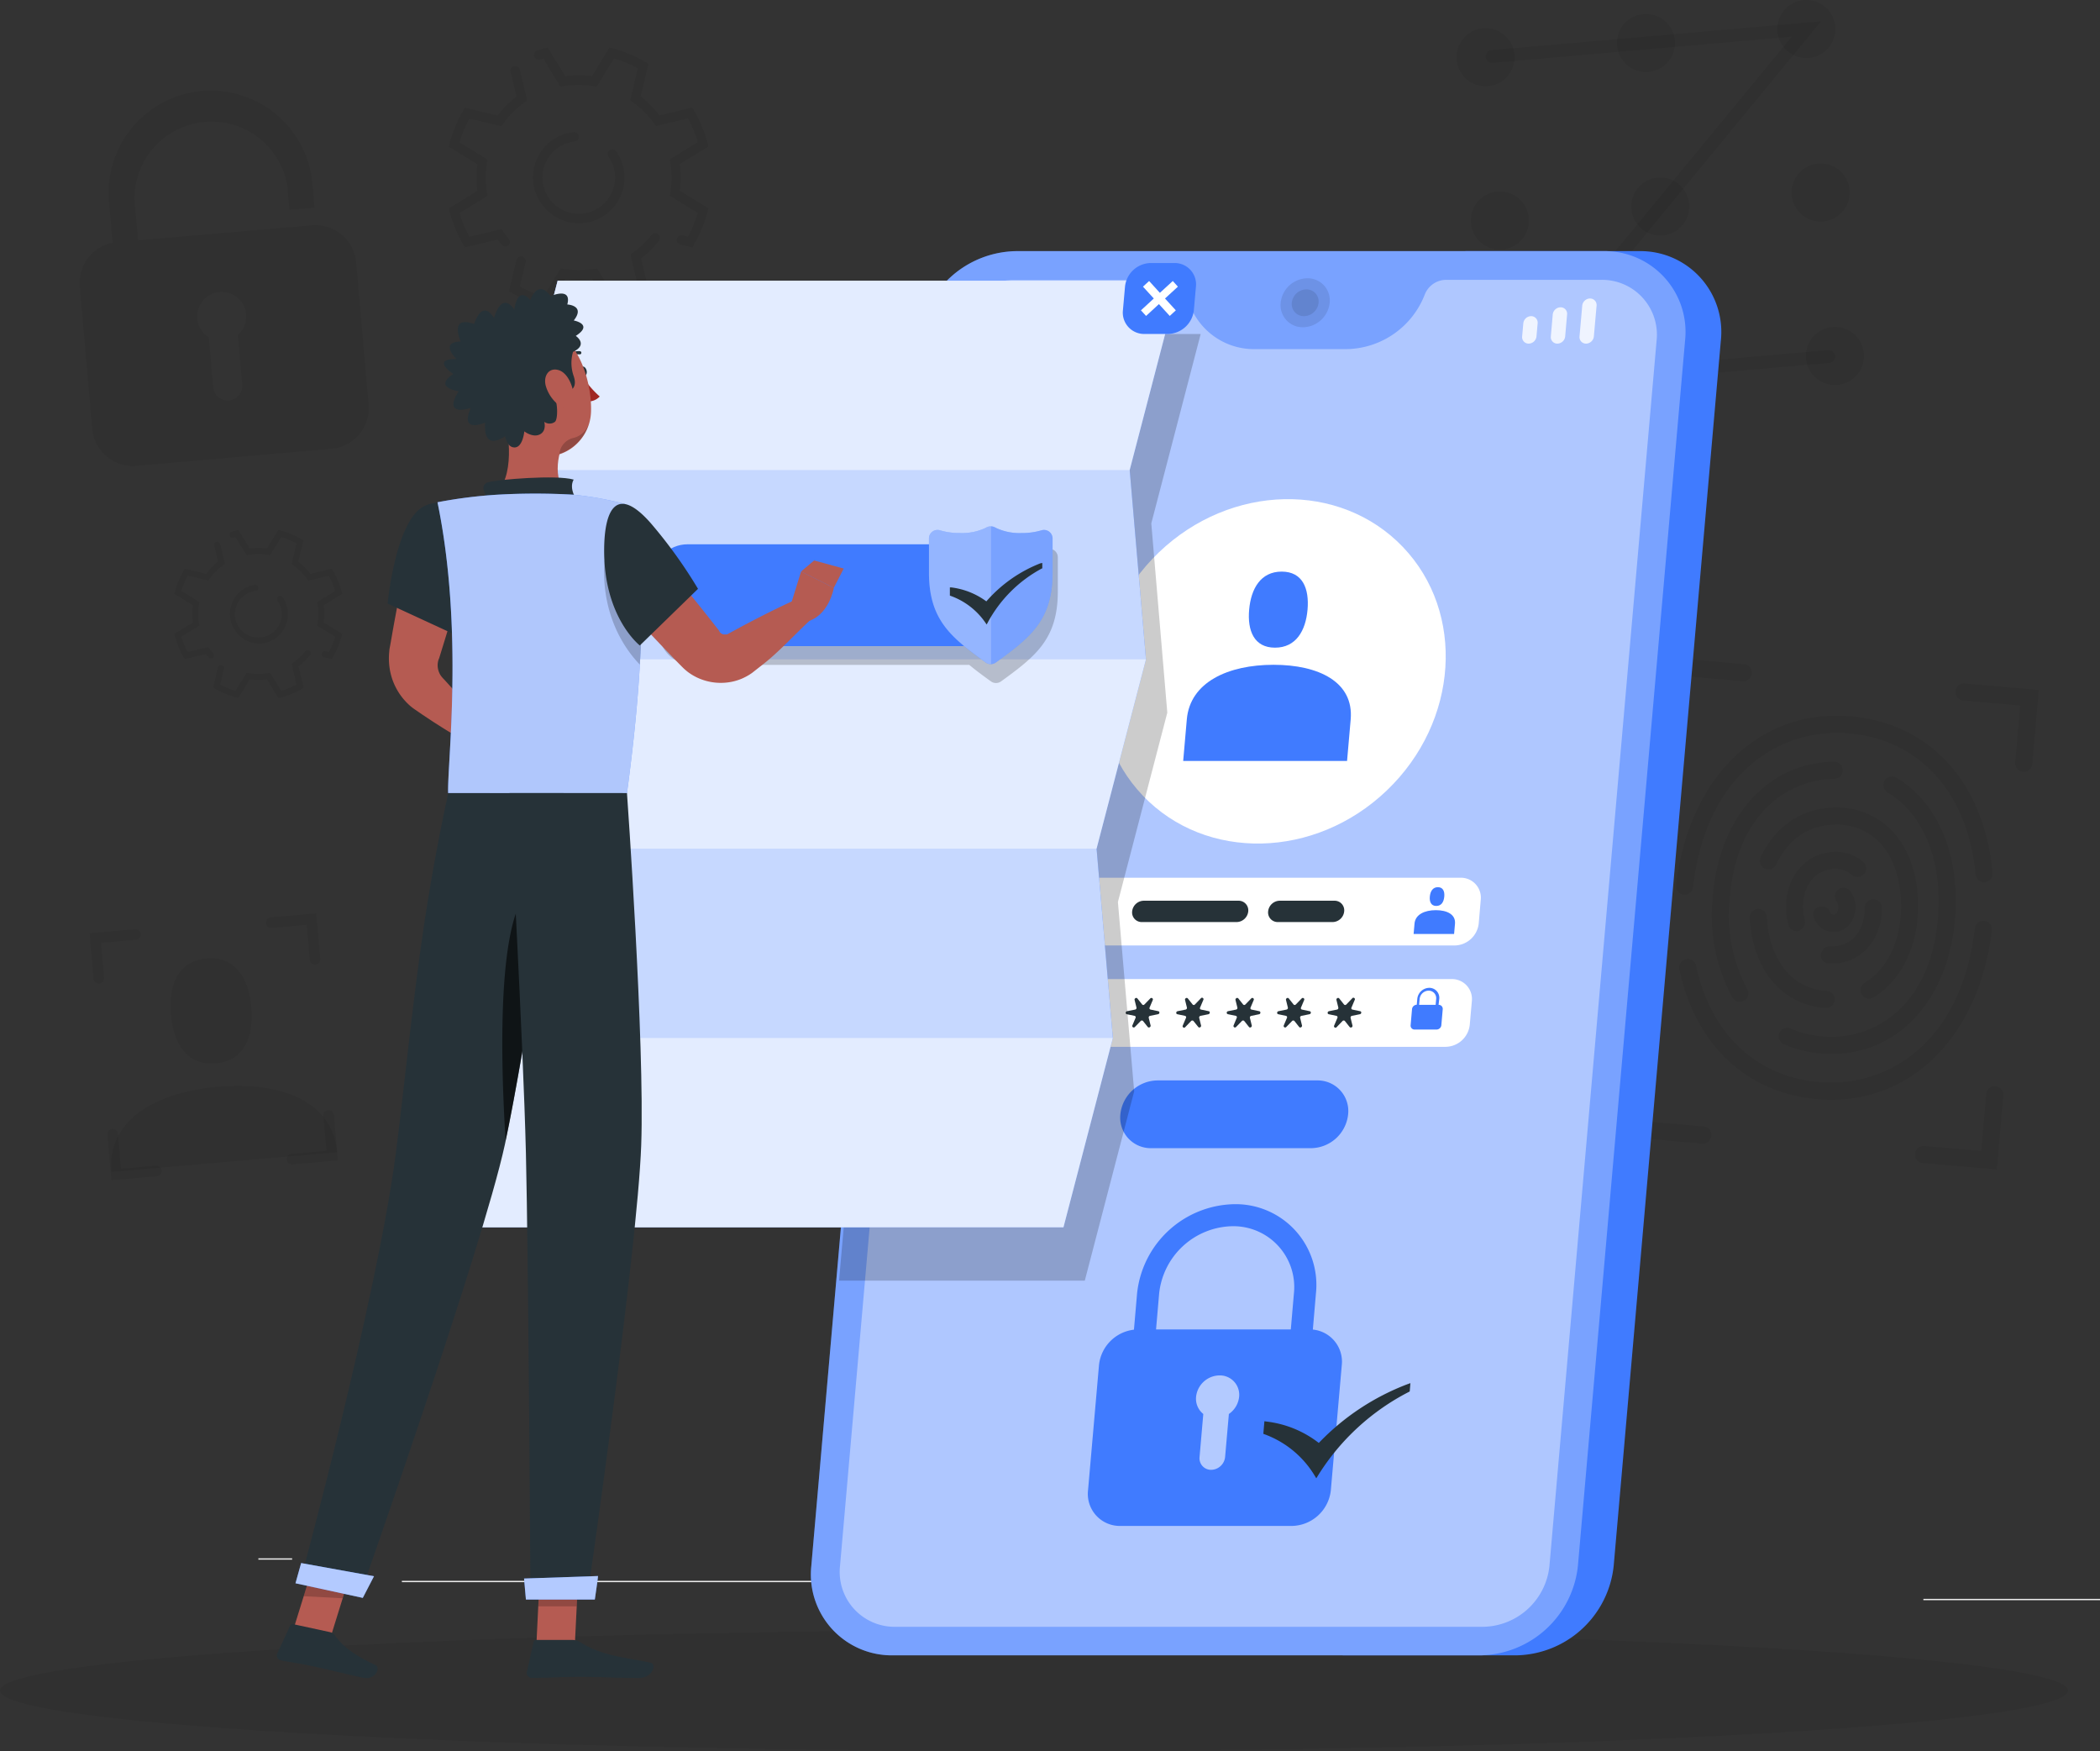 <?xml version="1.0" encoding="UTF-8" standalone="no"?>
<svg
   viewBox="0 0 393.79 328.26"
   version="1.1"
   id="svg1384"
   sodipodi:docname="privacidade.svg"
   width="393.79"
   height="328.26"
   inkscape:version="1.1.2 (0a00cf5339, 2022-02-04)"
   xmlns:inkscape="http://www.inkscape.org/namespaces/inkscape"
   xmlns:sodipodi="http://sodipodi.sourceforge.net/DTD/sodipodi-0.dtd"
   xmlns="http://www.w3.org/2000/svg"
   xmlns:svg="http://www.w3.org/2000/svg">
  <rect x="0" y="0" width="393.79" height="328.26" fill="#333333" stroke="none"/>
  <defs
     id="defs1388" />
  <sodipodi:namedview
     id="namedview1386"
     pagecolor="#ffffff"
     bordercolor="#666666"
     borderopacity="1.0"
     inkscape:pageshadow="2"
     inkscape:pageopacity="0.0"
     inkscape:pagecheckerboard="0"
     showgrid="false"
     inkscape:zoom="1.02"
     inkscape:cx="249.5098"
     inkscape:cy="93.137255"
     inkscape:window-width="2048"
     inkscape:window-height="719"
     inkscape:window-x="0"
     inkscape:window-y="32"
     inkscape:window-maximized="1"
     inkscape:current-layer="freepik--Shadow--inject-61" />
  <g
     id="freepik--background-complete--inject-61" />
  <g
     id="g2110"
     transform="translate(-56.11,-98.75)">
    <rect
       x="416.78"
       y="398.49"
       width="33.12"
       height="0.25"
       style="fill:#ebebeb"
       id="rect1130" />
    <rect
       x="322.53"
       y="401.21"
       width="8.69"
       height="0.25"
       style="fill:#ebebeb"
       id="rect1132" />
    <rect
       x="104.56"
       y="390.89"
       width="6.33"
       height="0.25"
       style="fill:#ebebeb"
       id="rect1138" />
    <rect
       x="131.47"
       y="395.11"
       width="93.68"
       height="0.25"
       style="fill:#ebebeb"
       id="rect1140" />
    <path
       d="M 119.33,314.75 C 118.49,305.09 108.63,301.48 96.94,302.5 85.25,303.52 76.18,308.79 77,318.45 Z"
       style="fill:#000000;fill-opacity:0.063"
       id="path1148" />
    <path
       d="m 96.56,298.09 c 5.42,-0.48 7.15,-5.06 6.68,-10.48 -0.47,-5.42 -3,-9.63 -8.4,-9.16 -5.4,0.47 -7.15,5.06 -6.68,10.48 0.47,5.42 2.98,9.63 8.4,9.16 z"
       style="fill:#000000;fill-opacity:0.063"
       id="path1150" />
    <path
       d="m 340.1,109 a 5.44,5.44 0 1 1 -5.89,-4.94 5.44,5.44 0 0 1 5.89,4.94 z"
       style="fill:#000000;fill-opacity:0.063"
       id="path1152" />
    <path
       d="m 370.17,106.34 a 5.43,5.43 0 1 1 -5.88,-4.94 5.44,5.44 0 0 1 5.88,4.94 z"
       style="fill:#000000;fill-opacity:0.063"
       id="path1154" />
    <path
       d="m 400.25,103.71 a 5.44,5.44 0 1 1 -5.89,-4.94 5.44,5.44 0 0 1 5.89,4.94 z"
       style="fill:#000000;fill-opacity:0.063"
       id="path1156" />
    <path
       d="m 342.78,139.62 a 5.44,5.44 0 1 1 -5.89,-4.94 5.44,5.44 0 0 1 5.89,4.94 z"
       style="fill:#000000;fill-opacity:0.063"
       id="path1158" />
    <path
       d="m 372.85,137 a 5.43,5.43 0 1 1 -5.88,-4.94 5.43,5.43 0 0 1 5.88,4.94 z"
       style="fill:#000000;fill-opacity:0.063"
       id="path1160" />
    <path
       d="m 402.93,134.36 a 5.44,5.44 0 1 1 -5.89,-4.94 5.44,5.44 0 0 1 5.89,4.94 z"
       style="fill:#000000;fill-opacity:0.063"
       id="path1162" />
    <path
       d="m 345.46,170.28 a 5.43,5.43 0 1 1 -5.88,-4.94 5.42,5.42 0 0 1 5.88,4.94 z"
       style="fill:#000000;fill-opacity:0.063"
       id="path1164" />
    <path
       d="m 375.54,167.64 a 5.44,5.44 0 1 1 -5.89,-4.94 5.44,5.44 0 0 1 5.89,4.94 z"
       style="fill:#000000;fill-opacity:0.063"
       id="path1166" />
    <path
       d="m 405.61,165 a 5.44,5.44 0 1 1 -5.89,-4.94 5.44,5.44 0 0 1 5.89,4.94 z"
       style="fill:#000000;fill-opacity:0.063"
       id="path1168" />
    <path
       d="m 399.11,166.78 -61.78,5.4 54.78,-66.56 -56.11,4.91 a 1.18,1.18 0 0 1 -1.29,-1.09 v 0 a 1.19,1.19 0 0 1 1.08,-1.29 l 61.79,-5.4 -54.79,66.56 56.13,-4.91 a 1.21,1.21 0 0 1 1.3,1.09 v 0 a 1.2,1.2 0 0 1 -1.11,1.29 z"
       style="fill:#000000;fill-opacity:0.063"
       id="path1170" />
    <path
       d="m 400.06,285.61 a 1.56,1.56 0 0 0 -1.35,-1.07 10.78,10.78 0 0 1 -7.13,-3.15 c -2.47,-2.49 -3.92,-6.26 -4.16,-10.74 a 1.59,1.59 0 0 0 -1.58,-1.5 v 0 a 1.62,1.62 0 0 0 -1.61,1.7 c 0.28,5.26 2.06,9.76 5.09,12.79 a 14,14 0 0 0 8.87,4.07 h 0.23 a 1.6,1.6 0 0 0 1.64,-2.1 z"
       style="fill:#000000;fill-opacity:0.063"
       id="path1172" />
    <path
       d="m 396.86,304.8 c -13.25,-1.16 -22.81,-10.19 -25.83,-24.29 a 1.61,1.61 0 0 1 1.28,-1.94 v 0 a 1.6,1.6 0 0 1 1.84,1.22 c 2.71,12.67 11.21,20.79 23,21.82 12.92,1.13 26.79,-7.37 29.28,-28.79 a 1.6,1.6 0 0 1 1.73,-1.43 v 0 a 1.59,1.59 0 0 1 1.45,1.76 c -2.39,20.2 -15.67,33.14 -32.75,31.65 z"
       style="fill:#000000;fill-opacity:0.063"
       id="path1174" />
    <path
       d="m 371.86,266.46 v 0 a 1.59,1.59 0 0 1 -1.45,-1.76 c 2.38,-20.2 15.66,-33.15 32.73,-31.65 15,1.31 25.05,12.51 26.62,29.38 a 1.6,1.6 0 0 1 -1.5,1.72 v 0 a 1.61,1.61 0 0 1 -1.68,-1.48 C 425.13,247.47 416.16,237.4 402.87,236.24 390,235.11 376.07,243.6 373.59,265 a 1.6,1.6 0 0 1 -1.73,1.46 z"
       style="fill:#000000;fill-opacity:0.063"
       id="path1176" />
    <path
       d="m 397.51,296.23 a 21.67,21.67 0 0 1 -6.89,-1.72 1.61,1.61 0 0 1 -0.77,-2.24 v 0 a 1.58,1.58 0 0 1 2,-0.7 19,19 0 0 0 6.58,1.52 c 9.79,0.56 20.13,-6.38 21.15,-23.14 0.62,-10.33 -2.92,-18.67 -9.52,-22.66 a 1.6,1.6 0 0 1 -0.61,-2.07 v 0 a 1.62,1.62 0 0 1 2.27,-0.67 c 7.65,4.62 11.75,14 11.05,25.59 -1,16.16 -11.06,26.92 -24.53,26.15 z"
       style="fill:#000000;fill-opacity:0.063"
       id="path1178" />
    <path
       d="m 383.27,286.26 a 1.62,1.62 0 0 1 -2.31,-0.53 32.36,32.36 0 0 1 -3.75,-18 c 0.94,-15.47 10.21,-26 22.8,-26.18 a 1.61,1.61 0 0 1 1.64,1.7 v 0 a 1.6,1.6 0 0 1 -1.56,1.5 c -9.34,0.18 -18.72,7.24 -19.68,23.17 a 29.16,29.16 0 0 0 3.34,16.26 1.58,1.58 0 0 1 -0.48,2.1 z"
       style="fill:#000000;fill-opacity:0.063"
       id="path1180" />
    <path
       d="m 405.13,285 v 0 a 1.6,1.6 0 0 1 0.65,-2 c 4.21,-2.53 6.79,-7.84 6.83,-14.25 0,-5.13 -1.45,-9.47 -4.19,-12.22 a 11,11 0 0 0 -8.11,-3.18 c -4.93,0 -8.93,2.71 -11.14,7.47 a 1.59,1.59 0 0 1 -2,0.81 v 0 a 1.61,1.61 0 0 1 -0.9,-2.19 c 2.74,-5.83 7.87,-9.28 14,-9.29 a 14.24,14.24 0 0 1 10.39,4.12 c 3.35,3.36 5.17,8.51 5.13,14.51 -0.06,7.55 -3.24,13.89 -8.42,17 A 1.6,1.6 0 0 1 405.13,285 Z"
       style="fill:#000000;fill-opacity:0.063"
       id="path1182" />
    <path
       d="m 393.61,273.19 a 1.6,1.6 0 0 1 -2.16,-1.11 c -0.11,-0.43 -0.19,-0.88 -0.26,-1.34 -0.91,-6 2.31,-11.19 7.48,-12.12 a 7.89,7.89 0 0 1 6.87,1.77 1.55,1.55 0 0 1 -0.13,2.42 l -0.1,0.07 a 1.59,1.59 0 0 1 -2,-0.15 4.74,4.74 0 0 0 -4.11,-1 c -3.94,0.71 -5.44,4.81 -4.88,8.49 0.06,0.36 0.12,0.71 0.21,1 a 1.61,1.61 0 0 1 -0.95,1.89 z"
       style="fill:#000000;fill-opacity:0.063"
       id="path1184" />
    <path
       d="m 398.9,279.35 v 0 a 1.49,1.49 0 0 1 -1.12,-2.27 l 0.14,-0.22 a 1.48,1.48 0 0 1 1.37,-0.69 6.43,6.43 0 0 0 1.5,-0.09 c 3.44,-0.62 5,-3.82 5,-7.08 a 1.62,1.62 0 0 1 1.36,-1.64 v 0 a 1.6,1.6 0 0 1 1.84,1.51 c 0.09,5.22 -3,9.53 -7.63,10.36 a 9.21,9.21 0 0 1 -2.46,0.12 z"
       style="fill:#000000;fill-opacity:0.063"
       id="path1186" />
    <path
       d="m 399.61,273.44 a 3.88,3.88 0 0 1 -3.44,-2.93 1.44,1.44 0 0 1 1.51,-1.79 h 0.37 a 1.45,1.45 0 0 1 1.23,1 0.69,0.69 0 0 0 0.61,0.52 c 0.77,0.07 0.9,-1 0.92,-1.26 a 1.93,1.93 0 0 0 -0.21,-1.13 1.75,1.75 0 0 1 -0.4,-1.19 v 0 a 1.6,1.6 0 0 1 2.83,-0.89 4.77,4.77 0 0 1 1,3.49 c -0.26,2.63 -2.11,4.38 -4.42,4.18 z"
       style="fill:#000000;fill-opacity:0.063"
       id="path1188" />
    <path
       d="m 369.53,237.65 v 0 a 1.59,1.59 0 0 1 -1.45,-1.73 l 1.21,-13.87 13.87,1.22 a 1.59,1.59 0 0 1 1.45,1.73 v 0 a 1.6,1.6 0 0 1 -1.73,1.46 l -10.68,-0.94 -0.93,10.68 a 1.6,1.6 0 0 1 -1.74,1.45 z"
       style="fill:#000000;fill-opacity:0.063"
       id="path1190" />
    <path
       d="m 435.46,243.42 v 0 a 1.59,1.59 0 0 1 -1.45,-1.73 l 0.93,-10.68 -10.68,-0.93 a 1.6,1.6 0 0 1 -1.45,-1.74 v 0 a 1.59,1.59 0 0 1 1.73,-1.45 l 13.87,1.21 -1.21,13.9 a 1.6,1.6 0 0 1 -1.74,1.42 z"
       style="fill:#000000;fill-opacity:0.063"
       id="path1192" />
    <path
       d="m 430.55,318 -13.87,-1.21 a 1.6,1.6 0 0 1 -1.45,-1.74 v 0 a 1.59,1.59 0 0 1 1.73,-1.45 l 10.68,0.93 0.93,-10.67 a 1.6,1.6 0 0 1 1.74,-1.46 v 0 a 1.59,1.59 0 0 1 1.45,1.73 z"
       style="fill:#000000;fill-opacity:0.063"
       id="path1194" />
    <path
       d="m 375.3,313.14 -13.87,-1.22 1.21,-13.86 a 1.62,1.62 0 0 1 1.74,-1.46 v 0 a 1.6,1.6 0 0 1 1.45,1.74 l -0.93,10.66 10.67,0.94 a 1.6,1.6 0 0 1 1.46,1.73 v 0 a 1.61,1.61 0 0 1 -1.73,1.47 z"
       style="fill:#000000;fill-opacity:0.063"
       id="path1196" />
    <path
       d="m 74.73,283.13 v 0 a 1,1 0 0 1 -1.07,-0.9 l -0.74,-8.52 8.52,-0.75 a 1,1 0 0 1 1.07,0.9 v 0 a 1,1 0 0 1 -0.9,1.06 l -6.56,0.58 0.57,6.56 a 1,1 0 0 1 -0.89,1.07 z"
       style="fill:#000000;fill-opacity:0.063"
       id="path1198" />
    <path
       d="m 115.27,279.58 v 0 a 1,1 0 0 1 -1.07,-0.89 l -0.57,-6.57 -6.57,0.58 a 1,1 0 0 1 -1.07,-0.9 v 0 a 1,1 0 0 1 0.9,-1.07 l 8.52,-0.74 0.75,8.52 a 1,1 0 0 1 -0.89,1.07 z"
       style="fill:#000000;fill-opacity:0.063"
       id="path1200" />
    <path
       d="m 119.47,316.29 -8.53,0.75 a 1,1 0 0 1 -1.07,-0.9 v 0 a 1,1 0 0 1 0.9,-1.07 l 6.56,-0.57 -0.57,-6.56 a 1,1 0 0 1 0.89,-1.07 v 0 a 1,1 0 0 1 1.07,0.89 z"
       style="fill:#000000;fill-opacity:0.063"
       id="path1202" />
    <path
       d="M 85.49,319.26 77,320 76.25,311.47 a 1,1 0 0 1 0.9,-1.06 v 0 a 1,1 0 0 1 1.06,0.89 l 0.58,6.57 6.56,-0.58 a 1,1 0 0 1 1.07,0.9 v 0 a 1,1 0 0 1 -0.93,1.07 z"
       style="fill:#000000;fill-opacity:0.063"
       id="path1204" />
    <path
       d="M 114.58,141 82,143.8 81.33,136.17 A 14.43,14.43 0 0 1 110,133.65 l 0.38,4.44 4.71,-0.41 -0.39,-4.44 a 19.143,19.143 0 1 0 -38.14,3.34 l 0.67,7.68 a 7.66,7.66 0 0 0 -6.16,8.18 l 2.33,26.64 a 7.66,7.66 0 0 0 8.3,7 l 36.53,-3.19 a 7.66,7.66 0 0 0 7,-8.3 L 122.9,147.95 A 7.66,7.66 0 0 0 114.58,141 Z m -13.86,20.53 0.8,9.17 a 2.74,2.74 0 1 1 -5.45,0.48 L 95.27,162 a 4.6,4.6 0 1 1 5.45,-0.47 z"
       style="fill:#000000;fill-opacity:0.062"
       id="path1206" />
    <path
       d="M 170.44,156.39 167.15,151 a 17.73,17.73 0 0 1 -5,0 l -3.3,5.37 -0.63,-0.17 a 24.43,24.43 0 0 1 -6.1,-2.53 l -0.56,-0.32 1.39,-5.84 a 0.88,0.88 0 0 1 1.07,-0.65 v 0 a 0.88,0.88 0 0 1 0.65,1.06 l -1.1,4.55 a 23.2,23.2 0 0 0 4.47,1.86 l 3.22,-5.26 0.59,0.1 a 17.78,17.78 0 0 0 5.64,0 l 0.58,-0.1 3.22,5.26 a 22.69,22.69 0 0 0 4.47,-1.86 l -1.43,-6 0.48,-0.35 a 17.56,17.56 0 0 0 3.47,-3.31 0.88,0.88 0 0 1 1.21,-0.18 v 0 a 0.87,0.87 0 0 1 0.19,1.25 19.26,19.26 0 0 1 -3.37,3.32 l 1.47,6.13 -0.57,0.32 a 24.52,24.52 0 0 1 -6.09,2.53 z m -20.22,-11.74 c -0.27,-0.31 -0.54,-0.64 -0.8,-1 l -6.13,1.47 -0.33,-0.56 a 25.2,25.2 0 0 1 -2.53,-6.1 l -0.16,-0.63 5.37,-3.3 a 17.73,17.73 0 0 1 0,-5 l -5.37,-3.29 0.16,-0.64 a 25.13,25.13 0 0 1 2.53,-6.09 l 0.33,-0.57 6.13,1.47 a 19,19 0 0 1 3.56,-3.56 l -1.11,-4.64 a 0.88,0.88 0 0 1 0.65,-1.06 v 0 a 0.87,0.87 0 0 1 1.05,0.65 l 1.39,5.78 -0.48,0.34 a 17.57,17.57 0 0 0 -4,4 l -0.35,0.48 -6,-1.43 a 22.69,22.69 0 0 0 -1.86,4.47 l 5.25,3.22 -0.09,0.58 a 16,16 0 0 0 0,5.64 l 0.09,0.59 -5.25,3.22 a 22.85,22.85 0 0 0 1.86,4.46 l 6,-1.43 0.35,0.48 a 16.14,16.14 0 0 0 1,1.31 0.87,0.87 0 0 1 0,1.2 v 0 a 0.87,0.87 0 0 1 -1.26,-0.06 z m 35.74,0.49 -2.26,-0.54 a 0.88,0.88 0 0 1 -0.65,-1.06 v 0 a 0.88,0.88 0 0 1 1.06,-0.65 l 1,0.23 a 22.82,22.82 0 0 0 1.85,-4.46 l -5.25,-3.22 0.1,-0.59 a 16,16 0 0 0 0,-5.64 l -0.1,-0.58 5.25,-3.22 a 22.65,22.65 0 0 0 -1.85,-4.47 l -6,1.43 -0.34,-0.48 a 17.77,17.77 0 0 0 -4,-4 l -0.48,-0.34 1.43,-6 a 22.65,22.65 0 0 0 -4.47,-1.85 l -3.25,5.3 -0.58,-0.1 a 17.78,17.78 0 0 0 -5.64,0 l -0.59,0.1 -3.19,-5.28 -0.6,0.18 a 0.86,0.86 0 0 1 -1.08,-0.53 v 0 a 0.88,0.88 0 0 1 0.53,-1.14 c 0.44,-0.14 0.89,-0.27 1.33,-0.39 l 0.63,-0.17 3.3,5.38 a 17,17 0 0 1 5,0 l 3.29,-5.38 0.64,0.17 a 24.9,24.9 0 0 1 6.09,2.53 l 0.57,0.33 -1.47,6.13 a 18.75,18.75 0 0 1 3.56,3.56 l 6.13,-1.47 0.33,0.57 a 24.74,24.74 0 0 1 2.53,6.09 l 0.17,0.64 -5.38,3.29 a 16.81,16.81 0 0 1 0,5 l 5.38,3.3 -0.17,0.63 a 24.81,24.81 0 0 1 -2.53,6.1 z m -21.58,-4.54 a 8.67,8.67 0 0 1 -8.32,-8.32 8.58,8.58 0 0 1 7.58,-8.76 0.89,0.89 0 0 1 1,0.88 v 0 a 0.87,0.87 0 0 1 -0.77,0.86 6.81,6.81 0 1 0 6.35,2.86 0.85,0.85 0 0 1 0.14,-1.14 v 0 a 0.88,0.88 0 0 1 1.31,0.16 8.56,8.56 0 0 1 -7.28,13.46 z"
       style="fill:#000000;fill-opacity:0.063"
       id="path1208" />
    <path
       d="m 108.31,229.59 -2.13,-3.47 a 11.06,11.06 0 0 1 -3.25,0 l -2.13,3.47 -0.41,-0.11 a 15.92,15.92 0 0 1 -3.94,-1.63 l -0.36,-0.21 0.9,-3.78 a 0.57,0.57 0 0 1 0.68,-0.42 v 0 a 0.57,0.57 0 0 1 0.42,0.69 l -0.7,2.94 a 14.57,14.57 0 0 0 2.89,1.2 l 2.08,-3.39 0.37,0.06 a 11.18,11.18 0 0 0 3.65,0 l 0.37,-0.06 2.09,3.39 a 15.38,15.38 0 0 0 2.88,-1.2 l -0.92,-3.86 0.31,-0.23 a 11.3,11.3 0 0 0 2.24,-2.13 0.56,0.56 0 0 1 0.78,-0.12 v 0 a 0.57,0.57 0 0 1 0.13,0.8 12.67,12.67 0 0 1 -2.18,2.15 l 1,4 -0.37,0.21 a 15.77,15.77 0 0 1 -3.94,1.63 z M 95.25,222 l -0.52,-0.63 -4,0.94 -0.21,-0.36 A 15.92,15.92 0 0 1 88.93,218 l -0.11,-0.41 3.47,-2.13 a 11.06,11.06 0 0 1 0,-3.25 l -3.47,-2.13 0.11,-0.41 a 15.77,15.77 0 0 1 1.63,-3.94 l 0.21,-0.37 4,1 A 13.18,13.18 0 0 1 97,204 l -0.71,-3 a 0.56,0.56 0 0 1 0.42,-0.68 v 0 a 0.57,0.57 0 0 1 0.68,0.42 l 0.9,3.73 -0.32,0.23 a 11.19,11.19 0 0 0 -2.57,2.57 l -0.23,0.31 -3.86,-0.92 a 15.38,15.38 0 0 0 -1.2,2.88 l 3.39,2.08 -0.06,0.38 a 11.13,11.13 0 0 0 -0.16,1.82 11.24,11.24 0 0 0 0.16,1.83 l 0.06,0.37 -3.39,2.08 a 15.19,15.19 0 0 0 1.2,2.89 l 3.86,-0.93 0.23,0.31 a 9.28,9.28 0 0 0 0.67,0.85 0.56,0.56 0 0 1 0,0.77 v 0 A 0.56,0.56 0 0 1 95.25,222 Z m 23.09,0.31 -1.46,-0.34 a 0.57,0.57 0 0 1 -0.42,-0.69 v 0 a 0.56,0.56 0 0 1 0.68,-0.42 l 0.63,0.15 a 14.57,14.57 0 0 0 1.2,-2.89 l -3.39,-2.08 0.06,-0.37 a 11.24,11.24 0 0 0 0.16,-1.83 11.13,11.13 0 0 0 -0.16,-1.82 l -0.06,-0.38 3.39,-2.08 a 14.74,14.74 0 0 0 -1.2,-2.88 l -3.86,0.92 -0.23,-0.31 a 11.19,11.19 0 0 0 -2.57,-2.57 l -0.31,-0.23 0.92,-3.86 a 14.74,14.74 0 0 0 -2.88,-1.2 l -2.09,3.39 -0.37,-0.06 a 11.18,11.18 0 0 0 -3.65,0 l -0.37,0.06 -2.08,-3.39 -0.39,0.12 a 0.56,0.56 0 0 1 -0.7,-0.35 v 0 a 0.56,0.56 0 0 1 0.34,-0.73 l 0.86,-0.26 0.41,-0.1 2.13,3.47 a 11.06,11.06 0 0 1 3.25,0 l 2.13,-3.47 0.41,0.1 a 16.18,16.18 0 0 1 3.94,1.64 l 0.37,0.21 -1,4 a 12.84,12.84 0 0 1 2.3,2.3 l 4,-1 0.21,0.37 a 15.77,15.77 0 0 1 1.63,3.94 l 0.11,0.41 -3.47,2.13 a 11.06,11.06 0 0 1 0,3.25 l 3.47,2.13 -0.11,0.41 a 15.92,15.92 0 0 1 -1.63,3.94 z m -13.94,-2.93 a 5.54,5.54 0 0 1 -0.48,-11 0.58,0.58 0 0 1 0.64,0.57 v 0 a 0.56,0.56 0 0 1 -0.5,0.56 4.4,4.4 0 1 0 4.9,4.37 4.34,4.34 0 0 0 -0.8,-2.52 0.57,0.57 0 0 1 0.09,-0.74 v 0 a 0.57,0.57 0 0 1 0.85,0.1 5.54,5.54 0 0 1 -4.7,8.7 z"
       style="fill:#000000;fill-opacity:0.063"
       id="path1210" />
    <g
       id="freepik--Shadow--inject-61">
      <ellipse
         id="freepik--path--inject-61"
         cx="250"
         cy="415.69"
         rx="193.89"
         ry="11.32"
         style="fill:#000000;fill-opacity:0.063" />
    </g>
    <g
       id="freepik--Device--inject-61">
      <path
         d="m 363.45,145.83 h -32.56 l -23,263.25 h 32.56 a 18.72,18.72 0 0 0 18.26,-16.8 L 378.8,162.62 a 15.15,15.15 0 0 0 -15.35,-16.79 z"
         style="fill:#407bff"
         id="path1215" />
      <path
         d="m 356.81,145.83 h -110.2 a 18.72,18.72 0 0 0 -18.27,16.79 l -20.09,229.66 a 15.17,15.17 0 0 0 15.33,16.8 H 333.77 A 18.73,18.73 0 0 0 352,392.28 l 20.09,-229.66 a 15.15,15.15 0 0 0 -15.28,-16.79 z"
         style="fill:#407bff"
         id="path1217" />
      <path
         d="m 356.81,145.83 h -110.2 a 18.72,18.72 0 0 0 -18.27,16.79 l -20.09,229.66 a 15.17,15.17 0 0 0 15.33,16.8 H 333.77 A 18.73,18.73 0 0 0 352,392.28 l 20.09,-229.66 a 15.15,15.15 0 0 0 -15.28,-16.79 z"
         style="opacity:0.3;fill:#ffffff"
         id="path1219" />
      <path
         d="m 356.34,151.21 h -29.06 a 4.33,4.33 0 0 0 -4,2.76 v 0 A 16,16 0 0 1 308.65,164.2 H 291.51 A 12.87,12.87 0 0 1 278.66,154 v 0 a 3.47,3.47 0 0 0 -3.47,-2.76 h -29.05 a 12.7,12.7 0 0 0 -12.41,11.41 l -20.1,229.66 a 10.29,10.29 0 0 0 10.42,11.42 h 110.2 a 12.71,12.71 0 0 0 12.41,-11.42 l 20.09,-229.66 a 10.29,10.29 0 0 0 -10.41,-11.44 z"
         style="opacity:0.4;fill:#ffffff"
         id="path1221" />
      <path
         d="m 328.88,276 h -77.12 a 3.74,3.74 0 0 1 -3.78,-4.14 l 0.39,-4.42 a 4.61,4.61 0 0 1 4.5,-4.14 H 330 a 3.74,3.74 0 0 1 3.78,4.14 l -0.38,4.42 a 4.62,4.62 0 0 1 -4.52,4.14 z"
         style="fill:#ffffff"
         id="path1223" />
      <path
         d="m 327.22,295 h -77.13 a 3.73,3.73 0 0 1 -3.77,-4.14 l 0.38,-4.42 a 4.62,4.62 0 0 1 4.5,-4.14 h 77.13 a 3.74,3.74 0 0 1 3.78,4.14 l -0.39,4.42 a 4.62,4.62 0 0 1 -4.5,4.14 z"
         style="fill:#ffffff"
         id="path1225" />
      <path
         d="m 305.45,155.51 a 5.11,5.11 0 0 1 -5,4.59 4.14,4.14 0 0 1 -4.19,-4.59 5.11,5.11 0 0 1 5,-4.59 4.14,4.14 0 0 1 4.19,4.59 z"
         style="opacity:0.1"
         id="path1227" />
      <path
         d="m 303.37,155.51 a 2.8,2.8 0 0 1 -2.73,2.51 2.26,2.26 0 0 1 -2.29,-2.51 2.79,2.79 0 0 1 2.73,-2.51 2.27,2.27 0 0 1 2.29,2.51 z"
         style="opacity:0.1"
         id="path1229" />
      <g
         style="opacity:0.8"
         id="g1237">
        <path
           d="m 342.77,163.17 v 0 a 1.22,1.22 0 0 1 -1.23,-1.35 l 0.22,-2.46 a 1.49,1.49 0 0 1 1.46,-1.34 v 0 a 1.22,1.22 0 0 1 1.23,1.34 l -0.22,2.46 a 1.5,1.5 0 0 1 -1.46,1.35 z"
           style="fill:#ffffff"
           id="path1231" />
        <path
           d="m 353.53,163.17 v 0 a 1.22,1.22 0 0 1 -1.23,-1.35 l 0.51,-5.77 a 1.49,1.49 0 0 1 1.46,-1.34 v 0 a 1.22,1.22 0 0 1 1.23,1.34 l -0.51,5.77 a 1.5,1.5 0 0 1 -1.46,1.35 z"
           style="fill:#ffffff"
           id="path1233" />
        <path
           d="m 348.15,163.17 v 0 a 1.22,1.22 0 0 1 -1.23,-1.35 l 0.36,-4.11 a 1.5,1.5 0 0 1 1.47,-1.35 v 0 a 1.21,1.21 0 0 1 1.22,1.35 l -0.36,4.11 a 1.5,1.5 0 0 1 -1.46,1.35 z"
           style="fill:#ffffff"
           id="path1235" />
      </g>
      <g
         style="opacity:0.8"
         id="g1243">
        <path
           d="m 250.64,163.17 h -6.76 a 0.68,0.68 0 0 1 -0.69,-0.76 l 0.31,-3.63 a 0.85,0.85 0 0 1 0.83,-0.76 h 6.76 a 0.68,0.68 0 0 1 0.69,0.76 l -0.32,3.63 a 0.83,0.83 0 0 1 -0.82,0.76 z"
           style="fill:#ffffff"
           id="path1239" />
        <path
           d="m 253.77,162.18 v 0 a 0.69,0.69 0 0 1 -0.7,-0.76 l 0.15,-1.66 a 0.84,0.84 0 0 1 0.83,-0.76 v 0 a 0.68,0.68 0 0 1 0.69,0.76 l -0.14,1.66 a 0.85,0.85 0 0 1 -0.83,0.76 z"
           style="fill:#ffffff"
           id="path1241" />
      </g>
      <ellipse
         cx="294.81"
         cy="224.63"
         rx="33.73"
         ry="30.9"
         transform="rotate(-43.75,294.782,224.626)"
         style="fill:#ffffff"
         id="ellipse1245" />
      <path
         d="m 294.92,223.38 c -8.48,0 -15.65,3.23 -16.26,10.24 l -0.68,7.79 h 30.73 l 0.68,-7.79 c 0.61,-7.01 -5.98,-10.24 -14.47,-10.24 z"
         style="fill:#407bff"
         id="path1247" />
      <path
         d="m 295.2,220.17 c 3.94,0 5.76,-3.19 6.1,-7.13 0.34,-3.94 -0.91,-7.13 -4.85,-7.13 -3.94,0 -5.75,3.2 -6.1,7.13 -0.35,3.93 0.91,7.13 4.85,7.13 z"
         style="fill:#407bff"
         id="path1249" />
      <path
         d="m 325.36,269.38 c -2.09,0 -3.86,0.8 -4,2.53 l -0.17,1.93 h 7.59 l 0.17,-1.93 c 0.14,-1.73 -1.49,-2.53 -3.59,-2.53 z"
         style="fill:#407bff"
         id="path1251" />
      <path
         d="m 325.43,268.59 c 1,0 1.42,-0.79 1.51,-1.76 0.09,-0.97 -0.23,-1.76 -1.2,-1.76 -0.97,0 -1.42,0.79 -1.51,1.76 -0.09,0.97 0.23,1.76 1.2,1.76 z"
         style="fill:#407bff"
         id="path1253" />
      <path
         d="m 302,314 h -30 a 5.73,5.73 0 0 1 -5.8,-6.35 v 0 a 7.08,7.08 0 0 1 6.91,-6.35 h 30 a 5.74,5.74 0 0 1 5.8,6.35 v 0 A 7.07,7.07 0 0 1 302,314 Z"
         style="fill:#407bff"
         id="path1255" />
      <path
         d="m 298.37,384.82 h -32.11 a 6,6 0 0 1 -6.12,-6.71 l 2.05,-23.42 a 7.46,7.46 0 0 1 7.29,-6.71 h 32.12 a 6.05,6.05 0 0 1 6.12,6.71 l -2.05,23.42 a 7.48,7.48 0 0 1 -7.3,6.71 z"
         style="fill:#407bff"
         id="path1257" />
      <g
         style="opacity:0.6"
         id="g1261">
        <path
           d="m 288.47,360.6 a 3.63,3.63 0 0 0 -3.68,-4 4.48,4.48 0 0 0 -4.39,4 3.65,3.65 0 0 0 1.35,3.23 l -0.7,8.07 a 2.16,2.16 0 0 0 2.19,2.4 2.67,2.67 0 0 0 2.6,-2.4 l 0.71,-8.07 a 4.46,4.46 0 0 0 1.92,-3.23 z"
           style="fill:#ffffff"
           id="path1259" />
      </g>
      <path
         d="m 301.88,352.86 h -4.14 l 1,-11.59 a 11.41,11.41 0 0 0 -11.53,-12.64 14.09,14.09 0 0 0 -13.74,12.64 l -1,11.59 h -4.14 l 1,-11.59 a 18.68,18.68 0 0 1 18.23,-16.77 15.14,15.14 0 0 1 15.31,16.77 z"
         style="fill:#407bff"
         id="path1263" />
      <path
         d="M 325.87,287.13 326,286 a 1.87,1.87 0 0 0 -1.88,-2.06 2.3,2.3 0 0 0 -2.24,2.06 l -0.1,1.11 a 0.92,0.92 0 0 0 -0.89,0.83 l -0.26,3 a 0.73,0.73 0 0 0 0.75,0.82 h 4.12 a 0.91,0.91 0 0 0 0.89,-0.82 l 0.26,-3 a 0.75,0.75 0 0 0 -0.78,-0.81 z M 324,284.47 a 1.41,1.41 0 0 1 1.42,1.55 l -0.1,1.11 h -3.1 l 0.1,-1.11 a 1.73,1.73 0 0 1 1.68,-1.55 z"
         style="fill:#407bff"
         id="path1265" />
      <path
         d="m 263.85,288.32 -1.44,-0.3 a 0.27,0.27 0 0 1 -0.19,-0.38 l 0.6,-1.42 a 0.28,0.28 0 0 0 -0.47,-0.29 l -1.09,1.12 a 0.28,0.28 0 0 1 -0.44,0 l -0.89,-1.12 c -0.19,-0.24 -0.6,0 -0.53,0.29 l 0.35,1.42 a 0.31,0.31 0 0 1 -0.25,0.38 l -1.49,0.3 c -0.32,0.06 -0.36,0.51 -0.05,0.57 l 1.44,0.3 a 0.26,0.26 0 0 1 0.18,0.38 L 259,291 a 0.28,0.28 0 0 0 0.47,0.29 l 1.09,-1.12 a 0.3,0.3 0 0 1 0.44,0 l 0.89,1.12 c 0.19,0.24 0.6,0 0.52,-0.29 l -0.35,-1.42 a 0.33,0.33 0 0 1 0.26,-0.38 l 1.49,-0.3 c 0.31,-0.07 0.35,-0.52 0.04,-0.58 z"
         style="fill:#263238"
         id="path1267" />
      <path
         d="m 273.31,288.32 -1.44,-0.3 a 0.27,0.27 0 0 1 -0.19,-0.38 l 0.6,-1.42 a 0.28,0.28 0 0 0 -0.47,-0.29 l -1.09,1.12 a 0.28,0.28 0 0 1 -0.44,0 l -0.89,-1.12 c -0.19,-0.24 -0.6,0 -0.52,0.29 l 0.35,1.42 a 0.32,0.32 0 0 1 -0.26,0.38 l -1.49,0.3 c -0.32,0.06 -0.36,0.51 -0.05,0.57 l 1.44,0.3 a 0.27,0.27 0 0 1 0.19,0.38 l -0.6,1.42 a 0.28,0.28 0 0 0 0.47,0.29 l 1.09,-1.12 a 0.3,0.3 0 0 1 0.44,0 l 0.89,1.12 c 0.19,0.24 0.6,0 0.53,-0.29 l -0.35,-1.42 a 0.32,0.32 0 0 1 0.25,-0.38 l 1.49,-0.3 c 0.32,-0.06 0.36,-0.51 0.05,-0.57 z"
         style="fill:#263238"
         id="path1269" />
      <path
         d="m 282.77,288.32 -1.43,-0.3 a 0.26,0.26 0 0 1 -0.19,-0.38 l 0.6,-1.42 a 0.28,0.28 0 0 0 -0.48,-0.29 l -1.08,1.12 a 0.29,0.29 0 0 1 -0.45,0 l -0.89,-1.12 c -0.19,-0.24 -0.6,0 -0.52,0.29 l 0.35,1.42 a 0.32,0.32 0 0 1 -0.25,0.38 l -1.49,0.3 c -0.32,0.06 -0.36,0.51 -0.05,0.57 l 1.43,0.3 a 0.27,0.27 0 0 1 0.19,0.38 l -0.6,1.42 a 0.28,0.28 0 0 0 0.48,0.29 l 1.08,-1.12 a 0.3,0.3 0 0 1 0.44,0 l 0.9,1.12 c 0.19,0.24 0.6,0 0.52,-0.29 l -0.35,-1.42 a 0.33,0.33 0 0 1 0.25,-0.38 l 1.49,-0.3 c 0.28,-0.06 0.36,-0.51 0.05,-0.57 z"
         style="fill:#263238"
         id="path1271" />
      <path
         d="m 292.24,288.32 -1.44,-0.3 a 0.27,0.27 0 0 1 -0.19,-0.38 l 0.6,-1.42 a 0.28,0.28 0 0 0 -0.47,-0.29 l -1.09,1.12 a 0.28,0.28 0 0 1 -0.44,0 l -0.89,-1.12 c -0.19,-0.24 -0.6,0 -0.53,0.29 l 0.35,1.42 a 0.31,0.31 0 0 1 -0.25,0.38 l -1.49,0.3 c -0.32,0.06 -0.36,0.51 0,0.57 l 1.44,0.3 a 0.26,0.26 0 0 1 0.18,0.38 l -0.59,1.42 a 0.28,0.28 0 0 0 0.47,0.29 l 1.09,-1.12 a 0.3,0.3 0 0 1 0.44,0 l 0.89,1.12 c 0.19,0.24 0.6,0 0.52,-0.29 l -0.35,-1.42 a 0.33,0.33 0 0 1 0.26,-0.38 l 1.49,-0.3 c 0.27,-0.06 0.31,-0.51 0,-0.57 z"
         style="fill:#263238"
         id="path1273" />
      <path
         d="m 301.7,288.32 -1.44,-0.3 a 0.27,0.27 0 0 1 -0.19,-0.38 l 0.6,-1.42 a 0.28,0.28 0 0 0 -0.47,-0.29 l -1.09,1.12 a 0.28,0.28 0 0 1 -0.44,0 l -0.89,-1.12 c -0.19,-0.24 -0.6,0 -0.52,0.29 l 0.35,1.42 a 0.32,0.32 0 0 1 -0.26,0.38 l -1.49,0.3 c -0.32,0.06 -0.36,0.51 -0.05,0.57 l 1.44,0.3 a 0.27,0.27 0 0 1 0.19,0.38 l -0.6,1.42 a 0.28,0.28 0 0 0 0.47,0.29 l 1.09,-1.12 a 0.3,0.3 0 0 1 0.44,0 l 0.89,1.12 c 0.19,0.24 0.6,0 0.53,-0.29 l -0.35,-1.42 a 0.32,0.32 0 0 1 0.25,-0.38 l 1.49,-0.3 c 0.35,-0.06 0.35,-0.51 0.05,-0.57 z"
         style="fill:#263238"
         id="path1275" />
      <path
         d="m 311.16,288.32 -1.44,-0.3 a 0.26,0.26 0 0 1 -0.18,-0.38 l 0.6,-1.42 a 0.28,0.28 0 0 0 -0.48,-0.29 l -1.08,1.12 a 0.29,0.29 0 0 1 -0.45,0 l -0.89,-1.12 c -0.19,-0.24 -0.6,0 -0.52,0.29 l 0.35,1.42 a 0.32,0.32 0 0 1 -0.25,0.38 l -1.49,0.3 c -0.32,0.06 -0.36,0.51 -0.05,0.57 l 1.43,0.3 a 0.27,0.27 0 0 1 0.19,0.38 l -0.6,1.42 a 0.28,0.28 0 0 0 0.48,0.29 l 1.08,-1.12 a 0.3,0.3 0 0 1 0.44,0 l 0.89,1.12 a 0.31,0.31 0 0 0 0.53,-0.29 l -0.35,-1.42 a 0.33,0.33 0 0 1 0.25,-0.38 l 1.49,-0.3 c 0.32,-0.06 0.36,-0.51 0.05,-0.57 z"
         style="fill:#263238"
         id="path1277" />
      <path
         d="m 288.35,267.61 h -17.76 a 2.23,2.23 0 0 0 -2.18,2 1.8,1.8 0 0 0 1.83,2 H 288 a 2.23,2.23 0 0 0 2.18,-2 1.81,1.81 0 0 0 -1.83,-2 z"
         style="fill:#263238"
         id="path1279" />
      <path
         d="m 306.39,267.61 h -10.31 a 2.22,2.22 0 0 0 -2.17,2 1.8,1.8 0 0 0 1.82,2 H 306 a 2.22,2.22 0 0 0 2.17,-2 1.8,1.8 0 0 0 -1.78,-2 z"
         style="fill:#263238"
         id="path1281" />
      <path
         d="m 320,358.26 a 45.29,45.29 0 0 0 -16.59,11 19.71,19.71 0 0 0 -9.73,-4 l -0.47,-0.07 -0.2,2.36 0.26,0.1 a 18.33,18.33 0 0 1 9.33,7.68 l 0.34,0.56 0.37,-0.6 a 43.46,43.46 0 0 1 16.92,-15.56 l 0.23,-0.12 0.13,-1.56 z"
         style="fill:#263238"
         id="path1283" />
    </g>
    <g
       id="freepik--Document--inject-61">
      <path
         d="m 230.64,161.37 a 18,18 0 0 0 -2.3,7.25 l -14.89,170.22 h 46.08 l 9.26,-35.49 -3.05,-35.5 9.26,-35.49 -3,-35.49 9.26,-35.5 z"
         style="opacity:0.2"
         id="path1286" />
      <polygon
         points="154.47,222.36 145.22,257.85 148.26,293.35 139.01,328.84 255.53,328.84 264.79,293.35 261.74,257.85 271,222.36 267.95,186.87 277.21,151.37 160.68,151.37 151.43,186.87 "
         style="fill:#407bff"
         id="polygon1288" />
      <polygon
         points="154.47,222.36 145.22,257.85 148.26,293.35 139.01,328.84 255.53,328.84 264.79,293.35 261.74,257.85 271,222.36 267.95,186.87 277.21,151.37 160.68,151.37 151.43,186.87 "
         style="opacity:0.7;fill:#ffffff"
         id="polygon1290" />
      <polygon
         points="267.95,186.87 151.43,186.87 160.68,151.37 277.21,151.37 "
         style="opacity:0.5;fill:#ffffff"
         id="polygon1292" />
      <polygon
         points="261.74,257.85 145.22,257.85 154.47,222.36 271,222.36 "
         style="opacity:0.5;fill:#ffffff"
         id="polygon1294" />
      <polygon
         points="255.53,328.84 139,328.84 148.26,293.35 264.79,293.35 "
         style="opacity:0.5;fill:#ffffff"
         id="polygon1296" />
      <path
         d="m 252.36,201.7 a 12.74,12.74 0 0 1 -3.68,0.5 10.25,10.25 0 0 1 -4.89,-1 1.79,1.79 0 0 0 -0.91,-0.25 v 0 a 1.81,1.81 0 0 0 -0.84,0.22 h -0.06 v 0 0 a 5.91,5.91 0 0 1 -1.42,0.57 13,13 0 0 1 -3.43,0.43 c -0.35,0 -0.69,0 -1,0 a 12.1,12.1 0 0 1 -2.65,-0.47 1.78,1.78 0 0 0 -0.39,-0.07 1.6,1.6 0 0 0 -1.73,1.59 v 0 1.08 H 186 a 6.34,6.34 0 0 0 -6.34,6.35 v 6.39 a 6.34,6.34 0 0 0 6.34,6.36 h 51.53 0.34 c 0.55,0.46 1.13,0.92 1.75,1.39 0.62,0.47 1.5,1.12 2.31,1.7 a 1.62,1.62 0 0 0 1.9,0 c 6.48,-4.7 10.64,-7.94 10.64,-16.84 v -6.4 a 1.61,1.61 0 0 0 -2.11,-1.55 z"
         style="opacity:0.2"
         id="path1298" />
      <rect
         x="178.67"
         y="200.79"
         width="64.22"
         height="19.09"
         rx="6.35"
         style="fill:#407bff"
         id="rect1300"
         ry="6.35" />
      <path
         d="m 247.69,198.68 a 10.31,10.31 0 0 1 -4.89,-1 1.72,1.72 0 0 0 -1.8,0 10.32,10.32 0 0 1 -4.9,1 12.79,12.79 0 0 1 -3.68,-0.5 1.6,1.6 0 0 0 -2.11,1.52 v 6.4 c 0,8.91 4.16,12.15 10.64,16.85 a 1.62,1.62 0 0 0 1.9,0 c 6.48,-4.7 10.64,-7.94 10.64,-16.85 v -6.4 a 1.61,1.61 0 0 0 -2.12,-1.52 12.74,12.74 0 0 1 -3.68,0.5 z"
         style="fill:#407bff"
         id="path1302" />
      <path
         d="m 247.69,198.68 a 10.31,10.31 0 0 1 -4.89,-1 1.72,1.72 0 0 0 -1.8,0 10.32,10.32 0 0 1 -4.9,1 12.79,12.79 0 0 1 -3.68,-0.5 1.6,1.6 0 0 0 -2.11,1.52 v 6.4 c 0,8.91 4.16,12.15 10.64,16.85 a 1.62,1.62 0 0 0 1.9,0 c 6.48,-4.7 10.64,-7.94 10.64,-16.85 v -6.4 a 1.61,1.61 0 0 0 -2.12,-1.52 12.74,12.74 0 0 1 -3.68,0.5 z"
         style="opacity:0.3;fill:#ffffff"
         id="path1304" />
      <path
         d="m 241,197.66 a 10.32,10.32 0 0 1 -4.9,1 12.84,12.84 0 0 1 -3.68,-0.5 1.6,1.6 0 0 0 -2.11,1.52 v 6.4 c 0,8.91 4.16,12.15 10.64,16.85 a 1.63,1.63 0 0 0 1,0.31 V 197.4 a 1.74,1.74 0 0 0 -0.95,0.26 z"
         style="opacity:0.2;fill:#ffffff"
         id="path1306" />
      <path
         d="m 251.19,204.36 a 26,26 0 0 0 -10.12,7.13 13.94,13.94 0 0 0 -6.53,-2.61 h -0.31 v 1.53 l 0.17,0.06 a 13.38,13.38 0 0 1 6.48,5 l 0.25,0.36 0.21,-0.39 a 24.81,24.81 0 0 1 10.07,-10.08 l 0.15,-0.07 v -1 z"
         style="fill:#263238"
         id="path1308" />
      <path
         d="m 275.15,161.36 h -4.42 a 4,4 0 0 1 -4.05,-4.44 l 0.39,-4.42 a 4.93,4.93 0 0 1 4.82,-4.44 h 4.42 a 4,4 0 0 1 4.06,4.44 l -0.39,4.42 a 5,5 0 0 1 -4.83,4.44 z"
         style="fill:#407bff"
         id="path1310" />
      <polygon
         points="270.44,152.49 272.47,154.71 270.06,156.93 271.02,157.98 273.43,155.76 275.46,157.98 276.6,156.93 274.57,154.71 276.99,152.49 276.03,151.43 273.61,153.65 271.59,151.43 "
         style="fill:#ffffff"
         id="polygon1312" />
    </g>
    <g
       id="freepik--Character--inject-61">
      <path
         d="m 176.37,199.49 c 2.56,2.79 5,5.68 7.43,8.59 2.43,2.91 4.78,5.88 7.12,8.86 0.1,0.13 0.06,0.08 0.08,0.12 0.02,0.04 0,0.05 0,0.06 a 0.36,0.36 0 0 0 0.07,0.1 1.12,1.12 0 0 0 0.73,0.46 1.27,1.27 0 0 0 0.34,0 1.15,1.15 0 0 0 0.18,0 h 0.09 c 0.05,0 0,0 0.16,-0.06 l 2.5,-1.36 c 3.36,-1.78 6.75,-3.52 10.25,-5.08 l 2.93,3.63 c -2.82,2.59 -5.76,5.84 -8.73,8.22 l -2.24,1.76 a 3.8,3.8 0 0 1 -0.44,0.31 5.1,5.1 0 0 1 -0.53,0.33 10.63,10.63 0 0 1 -1.12,0.56 9.86,9.86 0 0 1 -2.42,0.67 10.34,10.34 0 0 1 -5,-0.5 10,10 0 0 1 -2.3,-1.17 c -0.36,-0.24 -0.7,-0.52 -1,-0.79 -0.17,-0.14 -0.31,-0.3 -0.47,-0.45 l -0.4,-0.4 c -2.65,-2.72 -5.26,-5.46 -7.82,-8.25 -2.56,-2.79 -5.09,-5.6 -7.51,-8.52 z"
         style="fill:#b55b52"
         id="path1315" />
      <path
         d="m 204,213.38 2.33,-7.49 6.14,3.06 c 0,0 -0.9,5.46 -5.36,6.41 z"
         style="fill:#b55b52"
         id="path1317" />
      <polygon
         points="208.78,203.82 214.32,205.34 212.46,208.95 206.32,205.89 "
         style="fill:#b55b52"
         id="polygon1319" />
      <path
         d="m 144.09,201.53 c -0.66,3.18 -1.48,6.33 -2.33,9.47 -0.85,3.14 -1.78,6.25 -2.75,9.36 l -0.36,1.17 -0.18,0.58 a 1.15,1.15 0 0 1 -0.1,0.24 3.34,3.34 0 0 0 -0.19,1 3.55,3.55 0 0 0 0.58,2.05 6.33,6.33 0 0 0 0.65,0.75 l 0.83,0.91 1.64,1.83 c 1.07,1.24 2.15,2.48 3.17,3.78 l -3.49,4 c -1.44,-0.82 -2.82,-1.71 -4.2,-2.59 l -2.05,-1.36 -1,-0.69 c -0.34,-0.24 -0.62,-0.4 -1.17,-0.85 a 11.65,11.65 0 0 1 -3.84,-6.45 12.43,12.43 0 0 1 -0.19,-3.9 c 0,-0.32 0.1,-0.68 0.15,-1 l 0.11,-0.6 0.21,-1.2 c 0.56,-3.21 1.16,-6.41 1.83,-9.59 0.67,-3.18 1.39,-6.35 2.24,-9.48 z"
         style="fill:#b55b52"
         id="path1321" />
      <path
         d="m 141.63,232.35 4.12,-2.11 1.82,7 c 0,0 -3.31,1.27 -5.87,-0.36 z"
         style="fill:#b55b52"
         id="path1323" />
      <polygon
         points="151.45,227.99 151.64,234.43 147.03,237.44 145.43,230.37 "
         style="fill:#b55b52"
         id="polygon1325" />
      <path
         d="m 164.94,168.47 c 0.1,0.49 0.45,0.84 0.77,0.78 0.32,-0.06 0.51,-0.52 0.41,-1 -0.1,-0.48 -0.45,-0.84 -0.77,-0.78 -0.32,0.06 -0.51,0.53 -0.41,1 z"
         style="fill:#263238"
         id="path1327" />
      <path
         d="m 165.34,169.32 a 18.21,18.21 0 0 0 3.23,3.76 2.92,2.92 0 0 1 -2.28,0.93 z"
         style="fill:#a02724"
         id="path1329" />
      <path
         d="m 162.57,166.09 a 0.3,0.3 0 0 1 -0.22,-0.5 3,3 0 0 1 2.53,-1 0.3,0.3 0 0 1 0.24,0.35 0.29,0.29 0 0 1 -0.34,0.24 v 0 a 2.35,2.35 0 0 0 -2,0.8 0.32,0.32 0 0 1 -0.21,0.11 z"
         style="fill:#263238"
         id="path1331" />
      <path
         d="m 150.52,175.44 c 1.1,4.59 2.21,13 -1.73,16.05 0,0 1.54,4.66 12,4.66 11.5,0 5.5,-3 5.5,-3 -6.28,-1.22 -6.12,-6.67 -5,-10.24 z"
         style="fill:#b55b52"
         id="path1333" />
      <path
         d="m 147.56,192.34 c -0.68,-1.27 -1.44,-2.73 0.12,-3.19 1.72,-0.5 12.75,-1.43 16,-0.49 -1,1.77 0.69,4 0.69,4 z"
         style="fill:#263238"
         id="path1335" />
      <polygon
         points="156.7,406.92 163.91,406.92 164.63,392.4 157.41,392.4 "
         style="fill:#b55b52"
         id="polygon1337" />
      <polygon
         points="110.91,404.92 118.22,405.31 122.66,391 115.35,390.61 "
         style="fill:#b55b52"
         id="polygon1339" />
      <path
         d="m 118,404.73 -6.89,-1.49 a 0.54,0.54 0 0 0 -0.61,0.3 l -2.39,5.19 a 0.91,0.91 0 0 0 0.66,1.28 c 2.41,0.48 3.61,0.59 6.64,1.25 1.86,0.4 6.07,1.43 8.64,2 2.57,0.57 3.46,-1.91 2.46,-2.37 -4.5,-2.05 -6.38,-3.86 -7.6,-5.55 A 1.55,1.55 0 0 0 118,404.73 Z"
         style="fill:#263238"
         id="path1341" />
      <path
         d="m 163.53,406.19 h -6.85 a 0.55,0.55 0 0 0 -0.53,0.43 l -1.24,5.57 a 0.91,0.91 0 0 0 0.9,1.12 c 2.47,0 6,-0.19 9.15,-0.19 3.63,0 6.76,0.2 11,0.2 2.57,0 3.29,-2.6 2.21,-2.84 -4.91,-1.07 -8.91,-1.19 -13.15,-3.8 a 2.94,2.94 0 0 0 -1.49,-0.49 z"
         style="fill:#263238"
         id="path1343" />
      <path
         d="m 135.72,193.61 c -5.44,2.59 -6.92,18.29 -6.92,18.29 l 13.47,6.22 a 25.78,25.78 0 0 0 3.6,-12.67 c 0.27,-8.11 -4.58,-14.45 -10.15,-11.84 z"
         style="fill:#263238"
         id="path1345" />
      <path
         d="m 143,203.29 c -2.43,3.78 -2.2,9.62 -1.36,14.55 l 0.6,0.28 a 25.83,25.83 0 0 0 3.6,-12.67 c 0,-0.48 0,-1 0,-1.43 z"
         style="opacity:0.4"
         id="path1347" />
      <path
         d="m 173.31,193.23 c 0,0 6.68,7.54 0.37,54.2 h -33.53 c -0.23,-5.15 3,-30.26 -2,-54.52 a 88.21,88.21 0 0 1 11.22,-1.42 125.53,125.53 0 0 1 14.26,0 64,64 0 0 1 9.68,1.74 z"
         style="fill:#407bff"
         id="path1349" />
      <path
         d="m 173.31,193.23 c 0,0 6.68,7.54 0.37,54.2 h -33.53 c -0.23,-5.15 3,-30.26 -2,-54.52 a 88.21,88.21 0 0 1 11.22,-1.42 125.53,125.53 0 0 1 14.26,0 64,64 0 0 1 9.68,1.74 z"
         style="opacity:0.6;fill:#fafafa"
         id="path1351" />
      <path
         d="m 176.24,207.49 -0.12,-0.11 -6.67,-3.56 c -0.68,10.27 3.91,16.71 6.64,19.52 a 143.39,143.39 0 0 0 0.15,-15.85 z"
         style="opacity:0.2"
         id="path1353" />
      <polygon
         points="164.63,392.4 164.26,399.89 157.04,399.89 157.41,392.4 "
         style="opacity:0.2"
         id="polygon1355" />
      <polygon
         points="115.35,390.62 122.66,391 120.37,398.38 113.06,397.99 "
         style="opacity:0.2"
         id="polygon1357" />
      <path
         d="m 148.2,170.78 c 1.61,6 2.25,9.61 6,12.11 5.58,3.76 12.52,-0.56 12.74,-6.93 0.19,-5.73 -2.47,-14.6 -8.92,-15.81 a 8.49,8.49 0 0 0 -9.82,10.63 z"
         style="fill:#b55b52"
         id="path1359" />
      <path
         d="m 161.79,247.43 c 0,0 -7.12,47.91 -11,65.87 -4.3,19.7 -27.24,84.7 -27.24,84.7 l -11.23,-2.43 c 0,0 14.39,-53 18,-80.48 1.4,-10.73 3.09,-28 5.23,-42.43 2.07,-14 4.62,-25.22 4.62,-25.22 z"
         style="fill:#263238"
         id="path1361" />
      <path
         d="m 126.24,394.25 c 0,0 -2.1,4.06 -2.1,4.06 l -12.62,-2.74 1.06,-3.79 z"
         style="fill:#407bff"
         id="path1363" />
      <path
         d="m 126.24,394.25 c 0,0 -2.1,4.06 -2.1,4.06 l -12.62,-2.74 1.06,-3.79 z"
         style="opacity:0.6;fill:#ffffff"
         id="path1365" />
      <path
         d="m 157.29,264.5 c -8.23,1.61 -7.36,32.3 -6.37,48.08 2.38,-11.16 5.85,-32.62 8.22,-47.86 a 2.8,2.8 0 0 0 -1.85,-0.22 z"
         style="opacity:0.6"
         id="path1367" />
      <path
         d="m 173.68,247.43 c 0,0 3.35,46.88 2.67,66 -0.71,19.89 -10.14,85 -10.14,85 h -10.62 c 0,0 -0.39,-64 -0.86,-83.49 -0.52,-21.3 -3.09,-67.52 -3.09,-67.52 z"
         style="fill:#263238"
         id="path1369" />
      <path
         d="m 168.25,394.21 c 0.05,0 -0.6,4.41 -0.6,4.41 h -12.92 l -0.35,-3.94 z"
         style="fill:#407bff"
         id="path1371" />
      <path
         d="m 168.25,394.21 c 0.05,0 -0.6,4.41 -0.6,4.41 h -12.92 l -0.35,-3.94 z"
         style="opacity:0.6;fill:#ffffff"
         id="path1373" />
      <path
         d="m 169.4,202 c 0,12.58 6.69,17.76 6.69,17.76 L 187,209.14 a 89.8,89.8 0 0 0 -8.79,-12.23 c -6.31,-7.23 -8.81,-2.99 -8.81,5.09 z"
         style="fill:#263238"
         id="path1375" />
      <path
         d="m 166.52,178.24 a 4.1,4.1 0 0 1 -2.82,2.6 3.38,3.38 0 0 0 -2.69,3 v 0 a 8.66,8.66 0 0 0 5.51,-5.6 z"
         style="opacity:0.2"
         id="path1377" />
      <path
         d="m 163.7,158.83 c 2.24,-2.83 -1.21,-3 -1.21,-3 0.9,-3.37 -3.14,-1.56 -3.14,-1.56 -2.42,-3.34 -3.79,0.73 -3.79,0.73 -2.51,-2.83 -3,1.79 -3,1.79 -2.52,-3.59 -3.8,1.59 -3.8,1.59 -2.32,-3.73 -3.74,1.12 -3.74,1.12 -4.79,-1.71 -2.52,3.27 -2.52,3.27 -4.08,0.11 -0.8,3.28 -0.8,3.28 -4.9,0 -0.58,2.81 -0.58,2.81 -3.89,2.55 1,3.24 1,3.24 -3.17,5 2.28,3.12 2.28,3.12 -2.21,4.92 2.68,2.75 2.68,2.75 -0.31,4.74 2.42,3.45 3.74,2.57 0.25,1 0.73,2 1.61,2.08 1.71,0.23 2,-3 2,-3 0,0 1.58,1.24 2.91,0.57 1.33,-0.67 0.83,-2.36 0.83,-2.36 a 1.67,1.67 0 0 0 2,0 c 0.57,-0.44 0.57,-3.62 -0.15,-4.74 l 2.6,-1 c 0,0 1.93,-0.27 1.07,-2.82 a 7.42,7.42 0 0 1 -0.13,-4.55 c 2.94,-1.38 0.52,-3 0.52,-3 3.41,-2.19 -0.38,-2.89 -0.38,-2.89 z"
         style="fill:#263238"
         id="path1379" />
      <path
         d="m 158.43,171 a 7,7 0 0 0 2.53,3.74 c 1.63,1.22 2.85,0 2.73,-1.83 -0.1,-1.66 -1.08,-4.29 -2.88,-4.79 -1.8,-0.5 -2.81,1.11 -2.38,2.88 z"
         style="fill:#b55b52"
         id="path1381" />
    </g>
  </g>
</svg>
